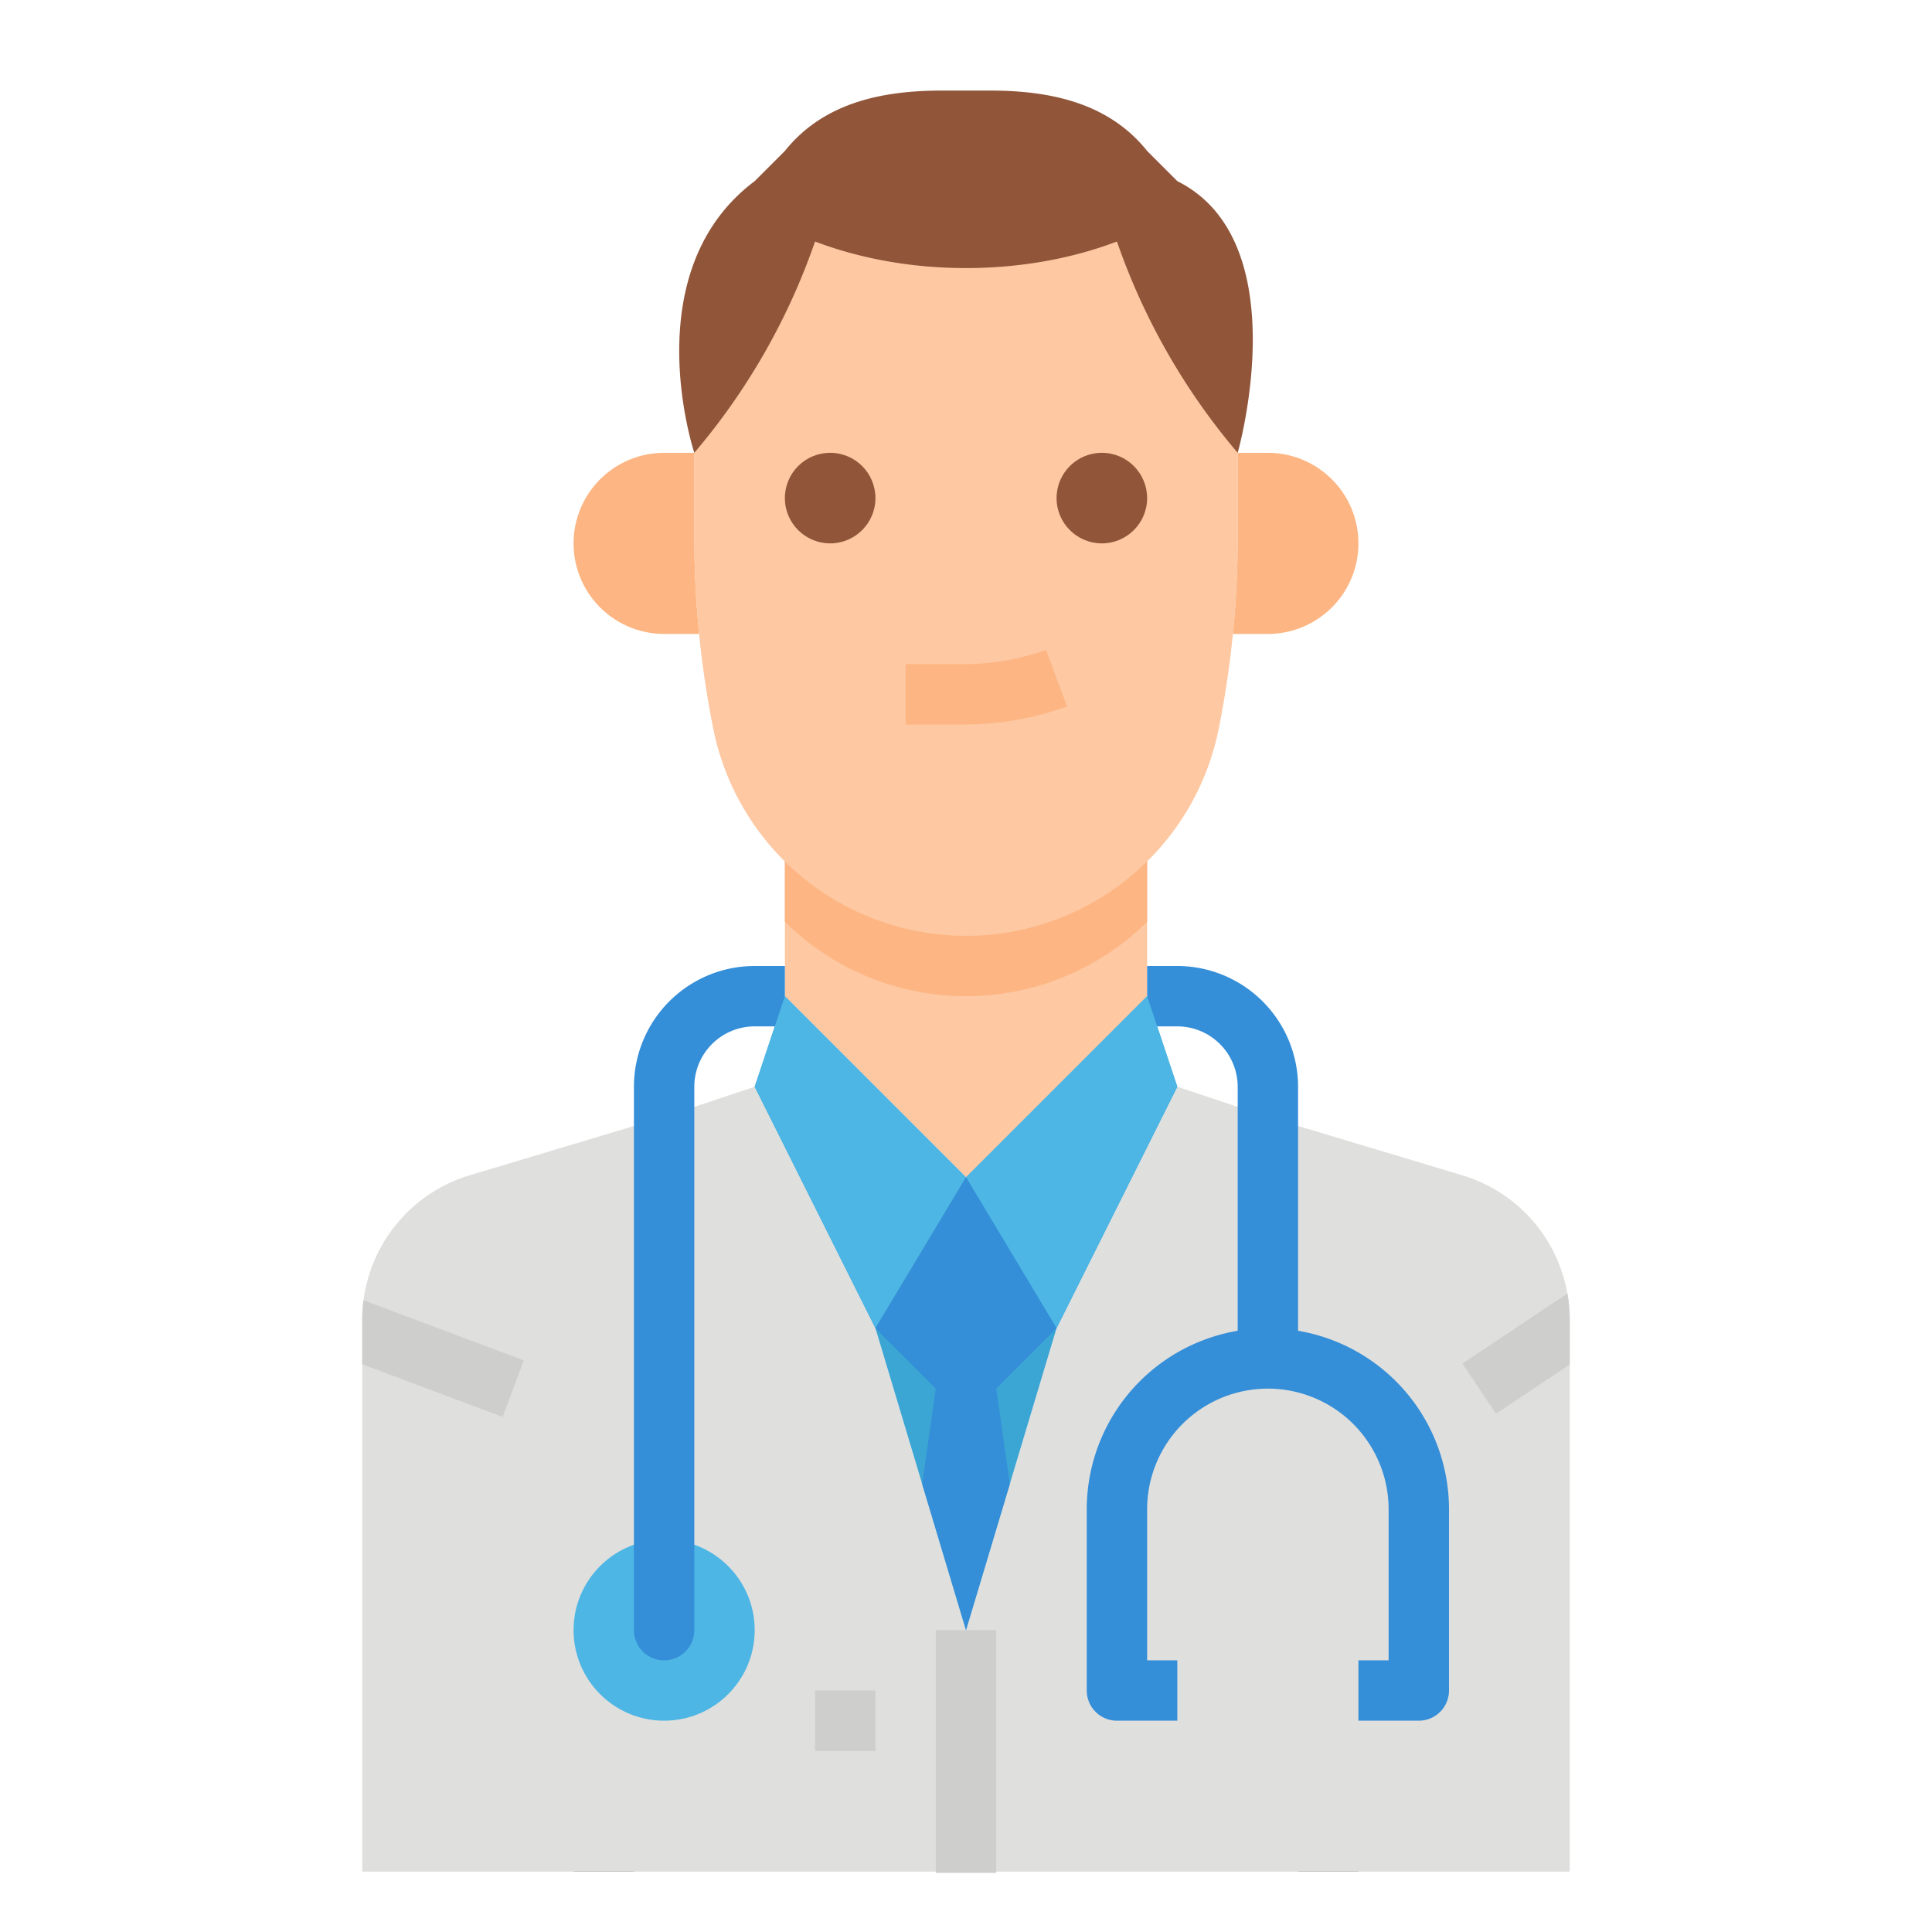 <svg xmlns="http://www.w3.org/2000/svg" height="512" viewBox="0 0 512 512" width="512"><g id="Flat"><path d="m152 464h16v32h-16z"></path><path d="m344 472h16v24h-16z"></path><path d="m416 349.76v146.24h-320v-146.24a38.631 38.631 0 0 1 .34-5.18 40 40 0 0 1 28.17-33.13l51.49-15.45 24-8 32 64 12.39 41.29 9.21 30.71 2.4 8 2.4-8 9.21-30.71 12.39-41.29 32-64 24 8 51.49 15.45a39.97 39.97 0 0 1 27.89 31.34 39.194 39.194 0 0 1 .62 6.97z" fill="#dfdfdd"></path><path d="m304 200v64l-48 48-48-48v-64z" fill="#fdc8a2"></path><path d="m304 208v36.29q-2.25 2.22-4.69 4.23a68.314 68.314 0 0 1 -91.31-4.23v-36.29z" fill="#fdb683"></path><path d="m256 248a68.309 68.309 0 0 1 -66.983-54.912 258.435 258.435 0 0 1 -5.017-50.672v-32.825a72 72 0 0 1 72-72 72 72 0 0 1 72 72v32.825a258.435 258.435 0 0 1 -5.017 50.671 68.309 68.309 0 0 1 -66.983 54.913z" fill="#fdc8a2"></path><circle cx="220" cy="132" fill="#91563a" r="12"></circle><circle cx="292" cy="132" fill="#91563a" r="12"></circle><g fill="#fdb683"><path d="m254.891 192h-14.891v-16h14.891a64.985 64.985 0 0 0 22.329-3.761l5.56 15a81.13 81.13 0 0 1 -27.889 4.761z"></path><path d="m184 120h-8a24 24 0 0 0 0 48h9.273q-1.268-12.746-1.273-25.584z"></path><path d="m336 120h-8v22.416q0 12.824-1.273 25.584h9.273a24 24 0 0 0 0-48z"></path></g><path d="m312 48-8-8c-10.113-12.644-25.426-16-41.617-16h-12.766c-16.191 0-31.5 3.356-41.617 16l-8 8c-32 24-16 72-16 72a174.461 174.461 0 0 0 32-56c24.624 9.393 55.376 9.393 80 0a174.461 174.461 0 0 0 32 56s16-56-16-72z" fill="#91563a"></path><path d="m312 288-32 64-12.39 41.29-9.21 30.71-2.4 8-2.4-8-9.21-30.71-12.39-41.29-32-64 8-24 48 48 48-48z" fill="#3ba5d3"></path><path d="m248 432h16v64.333h-16z" fill="#cececc"></path><circle cx="176" cy="432" fill="#4db6e4" r="24"></circle><g fill="#348ed8"><path d="m176 440a8 8 0 0 1 -8-8v-144a32 32 0 0 1 32-32h8v16h-8a16 16 0 0 0 -16 16v144a8 8 0 0 1 -8 8z"></path><path d="m376 456h-16v-16h8v-40a32 32 0 0 0 -64 0v40h8v16h-16a8 8 0 0 1 -8-8v-48a48 48 0 0 1 96 0v48a8 8 0 0 1 -8 8z"></path><path d="m344 360h-16v-72a16.019 16.019 0 0 0 -16-16h-8v-16h8a32.036 32.036 0 0 1 32 32z"></path></g><path d="m216 448h16v16h-16z" fill="#cececc"></path><path d="m208 264 48 48-24 40-32-64z" fill="#4db6e4"></path><path d="m304 264-48 48 24 40 32-64z" fill="#4db6e4"></path><path d="m280 352-24-40-24 40 16 16-3.61 25.29 9.21 30.71 2.4 8 2.4-8 9.21-30.71-3.61-25.29z" fill="#348ed8"></path><path d="m138.81 360.51-5.62 14.98-37.19-13.95v-11.78a38.631 38.631 0 0 1 .34-5.18z" fill="#cececc"></path><path d="m416 349.76v11.86l-19.56 13.04-8.88-13.32 27.82-18.55a39.194 39.194 0 0 1 .62 6.97z" fill="#cececc"></path></g></svg>